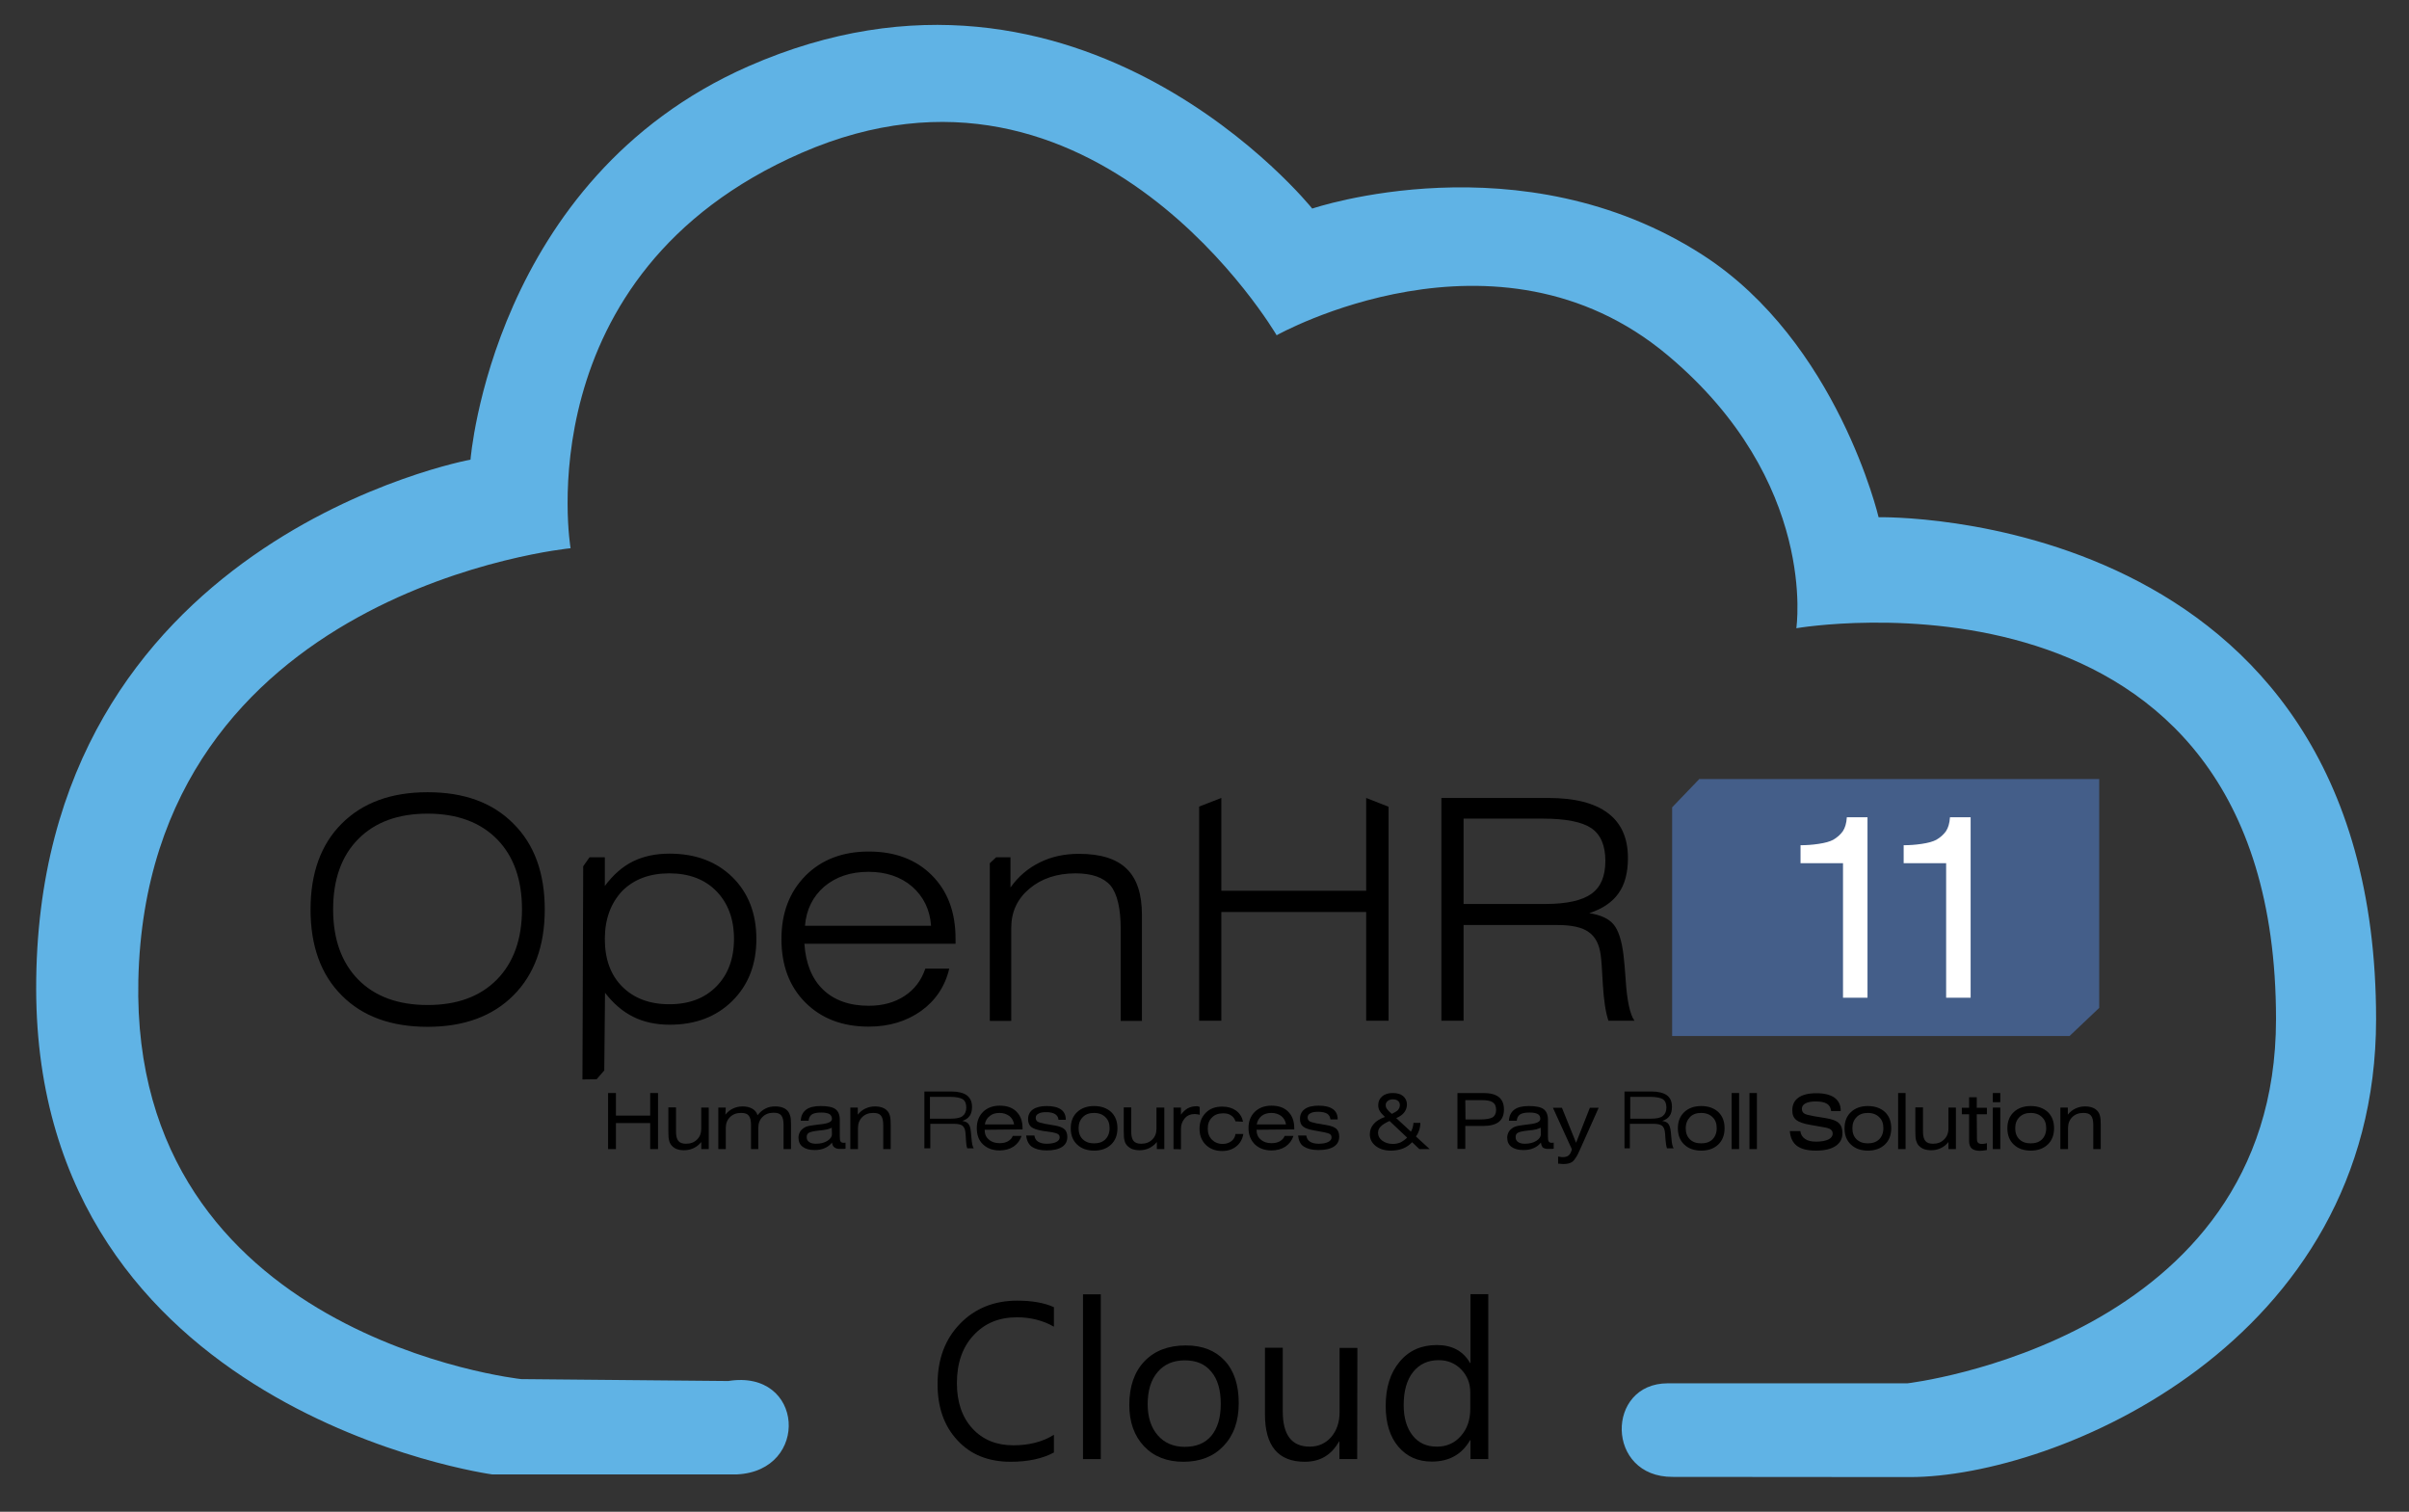 <?xml version="1.0" encoding="utf-8"?>
<!-- Generator: Adobe Illustrator 25.0.0, SVG Export Plug-In . SVG Version: 6.00 Build 0)  -->
<svg version="1.1" id="Capa_1" xmlns="http://www.w3.org/2000/svg" xmlns:xlink="http://www.w3.org/1999/xlink" x="0px" y="0px"
	 viewBox="0 0 1259 790" style="enable-background:new 0 0 1259 790;" xml:space="preserve">
<rect x="0" y="0" width="1259" height="790" fill="#333333" stroke="none"/>
<style type="text/css">
	.st0{fill:#60B3E5;}
	.st1{fill:#445E89;}
	.st2{fill:#FFFFFF;}
</style>
<path class="st0" d="M385.2,770.5h-128c0,0-237.9-32.5-238.3-253.6c-0.4-235,227-276.7,227-276.7S257.3,93.6,391,34.7
	C565.1-41.9,685.8,109,685.8,109s109.1-37.1,204.3,24.4c70.2,45.4,91.7,136.9,91.7,136.9s260-5.8,260,262.3
	c0,169.4-167.4,239.3-243.7,239.3c-2.7,0-121.2-0.1-123.9-0.1c-35.1,0.2-35.1-48.9-2.6-48.9h125.3c0,0,192.6-22.4,192.6-190.3
	c0-247.7-250.7-204.3-250.7-204.3s11.6-76.6-67.3-142.7c-89.4-74.9-204.3-10.4-204.3-10.4S572.5,13,418.9,79.9
	c-145.2,63.3-120.7,206.6-120.7,206.6S76.9,307.6,72.3,512.2c-4.1,186.5,200.1,208.5,200.1,208.5l108.2,1
	C420.3,715.3,423.5,768.6,385.2,770.5"/>
<path d="M805.3,597.1c-1,1.3-2.2,2.2-3.8,2.9s-3.3,1-5.4,1c-2.7,0-4.7-0.6-6.2-1.7c-1.5-1.1-2.2-2.8-2.2-4.8c0-1.1,0.3-2.1,0.8-3
	s1.3-1.6,2.4-2.3c0.5-0.3,1.3-0.6,2.2-0.8c1-0.2,2.6-0.4,4.7-0.7c0.4,0,0.9-0.1,1.6-0.2c3.7-0.4,5.6-1.3,5.6-2.8
	c0-1.1-0.4-2-1.3-2.5c-0.9-0.5-2.3-0.8-4.3-0.8c-2.3,0-3.9,0.3-5,1c-1,0.7-1.6,1.8-1.7,3.3h-4.1c0.1-2.6,1.1-4.5,2.8-5.8
	s4.3-1.9,7.6-1.9c3.6,0,6.2,0.5,7.7,1.6s2.3,3,2.3,5.6v8.8c0,1.2,0.1,2.1,0.4,2.5c0.3,0.5,0.8,0.7,1.5,0.7c0.2,0,0.3,0,0.5,0
	s0.4-0.1,0.6-0.1v3.2c-0.5,0.1-1,0.1-1.6,0.1c-0.5,0-1,0-1.5,0c-1.1,0-2-0.3-2.7-0.8C805.9,599.2,805.5,598.3,805.3,597.1
	L805.3,597.1z M805.2,589.3c-0.6,0.3-1.4,0.6-2.4,0.9c-1.1,0.2-2.4,0.5-4.2,0.6c-2.8,0.3-4.6,0.7-5.4,1.2c-0.8,0.5-1.1,1.2-1.1,2.3
	s0.4,1.9,1.3,2.5c0.8,0.6,2,0.9,3.5,0.9c2.4,0,4.4-0.5,6-1.5s2.4-2.2,2.4-3.6L805.2,589.3L805.2,589.3z"/>
<path d="M434.8,597.1c-1,1.3-2.2,2.2-3.8,2.9c-1.6,0.7-3.3,1-5.3,1c-2.7,0-4.7-0.6-6.2-1.7c-1.5-1.1-2.2-2.8-2.2-4.8
	c0-1.1,0.3-2.1,0.8-3s1.3-1.6,2.4-2.3c0.5-0.3,1.3-0.6,2.2-0.8c1-0.2,2.6-0.4,4.8-0.7c0.4,0,0.9-0.1,1.7-0.2
	c3.7-0.4,5.6-1.3,5.6-2.8c0-1.1-0.5-2-1.3-2.5c-0.9-0.5-2.3-0.8-4.3-0.8c-2.2,0-3.9,0.3-4.9,1s-1.6,1.8-1.7,3.3h-4.1
	c0.1-2.6,1.1-4.5,2.8-5.8c1.7-1.3,4.3-1.9,7.6-1.9c3.6,0,6.2,0.5,7.7,1.6s2.3,3,2.3,5.6v8.8c0,1.2,0.1,2.1,0.4,2.5
	c0.3,0.5,0.8,0.7,1.5,0.7c0.2,0,0.3,0,0.5,0s0.4-0.1,0.6-0.1v3.2c-0.5,0.1-1,0.1-1.6,0.1c-0.5,0-1,0-1.5,0c-1.2,0-2-0.3-2.7-0.8
	C435.4,599.2,435,598.3,434.8,597.1L434.8,597.1z M434.7,589.3c-0.5,0.3-1.3,0.6-2.4,0.9c-1.1,0.2-2.4,0.5-4.2,0.6
	c-2.8,0.3-4.6,0.7-5.4,1.2s-1.1,1.2-1.1,2.3s0.4,1.9,1.3,2.5c0.8,0.6,2,0.9,3.5,0.9c2.4,0,4.4-0.5,6-1.5s2.4-2.2,2.4-3.6
	L434.7,589.3L434.7,589.3z"/>
<path d="M284.7,475.3c0,19-5.5,34-16.4,44.9s-25.9,16.4-44.8,16.4c-19,0-34-5.4-44.9-16.4c-10.9-10.9-16.3-25.9-16.3-44.9
	s5.4-34,16.3-44.9c10.9-10.9,25.8-16.4,44.9-16.4c19,0,33.9,5.4,44.8,16.4C279.3,441.3,284.7,456.3,284.7,475.3L284.7,475.3z
	 M223.5,525.2c15.4,0,27.4-4.4,36.2-13.3c8.7-8.9,13.1-21.1,13.1-36.7s-4.4-27.9-13.1-36.7c-8.7-8.8-20.8-13.3-36.2-13.3
	s-27.5,4.4-36.3,13.3c-8.7,8.8-13.1,21.1-13.1,36.7s4.4,27.8,13.1,36.7C196,520.8,208.1,525.2,223.5,525.2L223.5,525.2z
	 M316.1,490.7c0,10.5,3,18.8,9.1,24.9c6.1,6.1,14.3,9.2,24.6,9.2c10.3,0,18.5-3.1,24.6-9.3s9.2-14.5,9.2-24.9
	c0-10.3-3.1-18.6-9.2-24.9c-6.1-6.2-14.3-9.3-24.6-9.3c-10.3,0-18.5,3.1-24.6,9.2C319.2,472,316.1,480.3,316.1,490.7L316.1,490.7z
	 M304.4,564.1l0.4-111.4l3.3-4.7h8v15c4.3-5.8,9.2-10.1,14.6-12.8c5.5-2.7,11.8-4.1,19.2-4.1c13.6,0,24.5,4.1,32.9,12.3
	c8.3,8.2,12.5,19,12.5,32.3s-4.2,24.1-12.6,32.4c-8.4,8.3-19.3,12.4-32.7,12.4c-7.2,0-13.6-1.4-19-4.1c-5.5-2.7-10.4-6.9-14.8-12.6
	l-0.4,40.6l-4,4.6L304.4,564.1L304.4,564.1z M420.7,483.8h65.9c-0.6-8.5-4-15.3-9.9-20.5c-6-5.1-13.6-7.7-22.8-7.7
	c-9.4,0-17,2.6-23.1,7.7C424.8,468.5,421.4,475.3,420.7,483.8L420.7,483.8z M496.1,506.2c-2.2,9.3-7.2,16.7-14.7,22.1
	c-7.6,5.4-16.7,8.2-27.4,8.2c-13.7,0-24.7-4.2-33.1-12.6c-8.4-8.4-12.5-19.5-12.5-33.2c0-13.6,4.2-24.6,12.6-33.1
	c8.4-8.4,19.4-12.6,33-12.6c13.7,0,24.7,4.1,33,12.4s12.4,19.3,12.4,33.2v2.6h-79c0.7,10.3,3.9,18.3,9.7,23.9
	c5.8,5.6,13.8,8.5,23.9,8.5c7.3,0,13.5-1.7,18.7-5.1c5.2-3.4,8.8-8.1,10.9-14.3L496.1,506.2L496.1,506.2z M517.3,533.5v-82.4
	l3.3-3.1h7.5v15.8c4.1-5.8,9.2-10.1,15.3-13.1c6-3,12.8-4.5,20.5-4.5c11.3,0,19.6,2.6,24.9,7.8c5.4,5.2,8,13.2,8,24.2v55.3h-11.1
	v-48c0-10.8-1.8-18.4-5.3-22.7c-3.6-4.2-9.7-6.4-18.3-6.4c-9.7,0-17.8,2.7-24.1,8s-9.5,12.1-9.5,20.5v48.6H517.3L517.3,533.5
	L517.3,533.5z"/>
<path d="M753.3,533.4V417h11.6H809c13.9,0,24.3,2.6,31.3,7.9c7,5.2,10.5,13.1,10.5,23.4c0,7.7-1.6,13.9-4.9,18.5
	c-3.2,4.6-8.3,8.1-15.3,10.4c5.9,0.9,10.2,2.9,12.7,5.9s4.3,8.4,5.2,16.2c0.4,3,0.7,7.2,1.1,12.5c0.7,11.2,2.3,18.4,4.6,21.6h-13.6
	c-1.5-4.5-2.4-10.7-2.9-18.7c-0.4-8-0.8-13.1-1.1-15.3c-0.7-5.8-2.8-9.9-6.3-12.3c-3.4-2.5-8.9-3.7-16.5-3.7h-48.9v50L753.3,533.4
	L753.3,533.4L753.3,533.4L753.3,533.4z M806.3,427.8h-41.4v44.6h42.8c11.1,0,19.1-1.8,24-5.3s7.3-9.2,7.3-17.2s-2.4-13.7-7.3-17.1
	C826.8,429.5,818.3,427.8,806.3,427.8z"/>
<path d="M483.1,600.1v-29.7h3h11.2c3.5,0,6.2,0.7,8,2c1.8,1.4,2.7,3.3,2.7,6c0,2-0.4,3.6-1.2,4.7c-0.8,1.2-2.1,2.1-3.9,2.7
	c1.5,0.2,2.6,0.7,3.2,1.5c0.7,0.8,1.1,2.1,1.3,4.1c0.1,0.8,0.2,1.8,0.3,3.2c0.2,2.9,0.6,4.7,1.2,5.5h-3.4c-0.4-1.1-0.6-2.7-0.7-4.8
	c-0.1-2-0.2-3.4-0.3-3.9c-0.2-1.5-0.7-2.5-1.6-3.2c-0.9-0.6-2.3-0.9-4.2-0.9h-12.5v12.8L483.1,600.1L483.1,600.1z M496.6,573.2H486
	v11.4h11c2.8,0,4.9-0.4,6.1-1.4c1.2-0.9,1.9-2.4,1.9-4.4c0-2.1-0.6-3.5-1.9-4.4C501.9,573.7,499.7,573.2,496.6,573.2z"/>
<polygon points="626.7,533.4 626.7,421.5 638.3,417 638.3,465.5 714,465.5 714,417 725.7,421.6 725.7,533.4 714,533.4 714,476.6 
	638.3,476.6 638.3,533.4 "/>
<polygon class="st1" points="888.1,407.1 1097.1,407.1 1097.1,526.7 1081.6,541.4 873.9,541.4 873.9,421.9 "/>
<path d="M1076.8,600.5v-21.7h3.9v3.7c1.2-1.5,2.5-2.5,4-3.2s3.1-1.1,5-1.1c1.4,0,2.7,0.2,3.8,0.6c1.1,0.4,2,1,2.7,1.8
	c0.6,0.7,1.1,1.6,1.3,2.6c0.3,1,0.4,2.6,0.4,4.8v12.5h-3.9v-12.6c0-2.3-0.4-3.9-1.2-4.9c-0.8-1-2.1-1.4-4-1.4
	c-2.4,0-4.3,0.7-5.8,2.2s-2.2,3.4-2.2,5.7v11L1076.8,600.5L1076.8,600.5L1076.8,600.5z"/>
<path d="M1049.1,589.6c0-3.5,1.1-6.3,3.3-8.4c2.2-2.1,5.2-3.2,8.9-3.2s6.7,1.1,8.9,3.1c2.2,2.1,3.3,4.9,3.3,8.5s-1.1,6.4-3.3,8.5
	c-2.2,2.1-5.2,3.2-8.9,3.2s-6.7-1.1-8.9-3.2C1050.2,596,1049.1,593.2,1049.1,589.6L1049.1,589.6z M1053.2,589.6
	c0,2.4,0.7,4.4,2.2,5.8c1.4,1.4,3.4,2.1,5.9,2.1s4.5-0.7,5.9-2.1c1.4-1.4,2.2-3.4,2.2-5.8c0-2.5-0.7-4.4-2.2-5.8
	c-1.4-1.4-3.4-2.2-5.9-2.2s-4.4,0.7-5.9,2.2C1053.9,585.3,1053.2,587.2,1053.2,589.6z"/>
<rect x="1041.5" y="578.8" width="3.9" height="21.7"/>
<rect x="1041.5" y="571.2" width="3.9" height="4.8"/>
<path d="M1033.2,595.2c0,0.9,0.2,1.6,0.6,2s1.1,0.6,2,0.6c0.4,0,0.7,0,1.2-0.1c0.4-0.1,0.9-0.1,1.4-0.3v3.6
	c-0.9,0.1-1.7,0.2-2.2,0.3c-0.5,0-1,0.1-1.4,0.1c-1.9,0-3.3-0.4-4.3-1.2c-0.9-0.8-1.4-2.1-1.4-3.8v-14.1h-3.8v-3.4h3.8v-5.5h4v5.5
	h5.3v3.4h-5.3L1033.2,595.2L1033.2,595.2z"/>
<path d="M1022.2,578.8v21.7h-3.9v-3.7c-1.2,1.5-2.5,2.5-4,3.2s-3.1,1.1-5,1.1c-1.4,0-2.7-0.2-3.8-0.6c-1.1-0.4-2-1.1-2.8-1.9
	c-0.6-0.7-1-1.6-1.3-2.6s-0.4-2.6-0.4-4.8v-12.5h4v12.6c0,2.3,0.4,3.9,1.2,4.9s2.1,1.5,4,1.5c2.4,0,4.3-0.7,5.8-2.2
	c1.5-1.4,2.3-3.4,2.3-5.7v-11H1022.2L1022.2,578.8L1022.2,578.8z"/>
<rect x="992" y="571.2" width="3.9" height="29.3"/>
<path d="M964,589.6c0-3.5,1.1-6.3,3.3-8.4c2.2-2.1,5.2-3.2,8.9-3.2s6.7,1.1,8.9,3.1c2.2,2.1,3.3,4.9,3.3,8.5s-1.1,6.4-3.3,8.5
	s-5.2,3.2-8.9,3.2s-6.7-1.1-8.9-3.2C965.1,596,964,593.2,964,589.6L964,589.6z M968.1,589.6c0,2.4,0.7,4.4,2.2,5.8
	c1.5,1.4,3.4,2.1,5.9,2.1s4.4-0.7,5.9-2.1c1.4-1.4,2.2-3.4,2.2-5.8c0-2.5-0.7-4.4-2.2-5.8c-1.4-1.4-3.4-2.2-5.9-2.2
	s-4.5,0.7-5.9,2.2C968.8,585.3,968.1,587.2,968.1,589.6z"/>
<path d="M935.4,591.1h5.5c0.2,1.8,1.1,3.2,2.5,4.1c1.4,1,3.3,1.4,5.7,1.4c2.8,0,4.9-0.4,6.4-1.1c1.5-0.7,2.3-1.8,2.3-3.1
	c0-1-0.4-1.7-1.1-2.2c-0.7-0.5-2-0.9-4-1.2l-6.2-1.1c-3.8-0.6-6.4-1.5-7.8-2.7c-1.4-1.1-2-2.8-2-5c0-2.9,1.1-5.1,3.2-6.6
	c2.1-1.5,5.2-2.3,9.4-2.3c4.1,0,7.3,0.8,9.4,2.3c2.2,1.6,3.3,3.8,3.3,6.8v0.2h-5c-0.2-1.7-0.9-3-2.2-3.8s-3.3-1.2-5.8-1.2
	c-2.3,0-4.1,0.3-5.4,1c-1.2,0.6-1.9,1.6-1.9,2.8c0,1.1,0.4,1.9,1.1,2.4c0.7,0.6,2.5,1,5.2,1.5l6.1,1c3.3,0.5,5.7,1.4,6.9,2.6
	c1.3,1.2,1.9,2.9,1.9,5.3c0,2.9-1.2,5.1-3.6,6.7c-2.4,1.6-5.8,2.4-10.3,2.4c-4.3,0-7.6-0.8-9.9-2.5
	C936.9,597.1,935.7,594.6,935.4,591.1z"/>
<rect x="914.3" y="571.2" width="3.9" height="29.3"/>
<rect x="905" y="571.2" width="3.9" height="29.3"/>
<path d="M876.9,589.6c0-3.5,1.1-6.3,3.3-8.4c2.2-2.1,5.2-3.2,8.9-3.2s6.7,1.1,8.9,3.1c2.2,2.1,3.3,4.9,3.3,8.5s-1.1,6.4-3.3,8.5
	s-5.1,3.2-8.9,3.2c-3.7,0-6.7-1.1-8.9-3.2C878,596,876.9,593.2,876.9,589.6L876.9,589.6z M881,589.6c0,2.4,0.7,4.4,2.2,5.8
	c1.4,1.4,3.4,2.1,5.9,2.1s4.5-0.7,5.9-2.1c1.4-1.4,2.2-3.4,2.2-5.8c0-2.5-0.7-4.4-2.2-5.8c-1.4-1.4-3.4-2.2-5.9-2.2
	s-4.5,0.7-5.9,2.2S881,587.2,881,589.6z"/>
<path d="M825.9,600.4c-0.9,2-1.6,3.5-2.3,4.5c-0.6,1-1.2,1.7-1.8,2.2c-0.6,0.4-1.2,0.7-2,0.9s-1.8,0.3-2.8,0.3c-0.4,0-0.8,0-1.2-0.1
	c-0.5,0-1-0.1-1.5-0.1v-3.7c0.5,0.1,1,0.1,1.4,0.2c0.4,0.1,0.7,0.1,1,0.1c1.4,0,2.4-0.3,3.1-0.9c0.7-0.6,1.3-1.6,1.7-3.2l-9.9-21.7
	h4.7l7.4,18.3l7.2-18.3h4.6L825.9,600.4z"/>
<path d="M761.7,600.5v-29.3h13.5c3.7,0,6.3,0.7,8.1,2.1c1.8,1.4,2.7,3.6,2.7,6.5s-0.9,5.1-2.7,6.5s-4.5,2.1-8.1,2.1h-9.4v12h-4.1
	V600.5z M765.9,585h7.7c3.1,0,5.3-0.4,6.5-1.1c1.2-0.8,1.8-2.1,1.8-3.9c0-1.9-0.6-3.2-1.8-4s-3.2-1.1-6.3-1.1h-8L765.9,585
	L765.9,585z"/>
<path d="M747.2,600.5h-5.4l-3.8-3.6c-1.4,1.5-3,2.6-4.8,3.3s-3.9,1.1-6.3,1.1c-3.2,0-5.8-0.8-7.9-2.4c-2-1.6-3.1-3.6-3.1-6.1
	c0-2.1,0.7-3.9,2-5.4s3.3-2.8,5.9-3.7c-1.2-1.1-2.1-2.1-2.7-3.1c-0.6-1-0.8-2-0.8-3.1c0-1.9,0.7-3.4,2.1-4.6
	c1.4-1.2,3.2-1.7,5.5-1.7s4.1,0.5,5.4,1.6c1.3,1.1,2,2.6,2,4.4c0,1.5-0.5,2.9-1.4,4.1c-0.9,1.2-2.3,2.2-4.2,3l7.7,7.1
	c0.4-0.7,0.7-1.4,0.9-2.2s0.4-1.6,0.4-2.4h3.6c0,1.3-0.2,2.6-0.6,3.8c-0.4,1.2-0.9,2.3-1.7,3.3L747.2,600.5L747.2,600.5z
	 M735.4,594.5l-9.2-8.7c-2.2,1-3.8,2-4.7,3c-0.9,0.9-1.3,2-1.3,3.2c0,1.6,0.7,3,2.2,4.1s3.3,1.7,5.6,1.7c1.4,0,2.7-0.3,4-0.8
	C733.1,596.4,734.3,595.6,735.4,594.5L735.4,594.5z M727.4,582.1c1.4-0.7,2.5-1.3,3.2-2c0.6-0.7,1-1.6,1-2.5c0-1-0.3-1.8-1-2.3
	c-0.7-0.6-1.6-0.8-2.7-0.8c-1.1,0-2,0.3-2.7,0.9c-0.7,0.6-1,1.3-1,2.1c0,0.7,0.2,1.4,0.7,2.1C725.3,580.2,726.2,581.1,727.4,582.1z"
	/>
<path d="M678.4,593.4h4.3c0.2,1.4,0.8,2.5,1.9,3.2c1.1,0.7,2.6,1.1,4.5,1.1c2.1,0,3.8-0.3,5-0.9c1.2-0.6,1.8-1.4,1.8-2.4
	c0-0.8-0.3-1.3-0.8-1.7c-0.6-0.4-1.6-0.7-3.1-1l-4.9-0.9c-3-0.5-5-1.2-6.1-2.1c-1.1-0.9-1.6-2.2-1.6-3.9c0-2.3,0.8-4,2.5-5.2
	c1.6-1.2,4.1-1.8,7.3-1.8s5.7,0.6,7.4,1.8s2.5,3,2.5,5.3v0.1h-3.8c-0.1-1.3-0.7-2.3-1.7-3c-1-0.6-2.6-1-4.6-1
	c-1.8,0-3.2,0.2-4.2,0.8c-1,0.5-1.4,1.2-1.4,2.2c0,0.8,0.3,1.4,0.9,1.9c0.6,0.4,1.9,0.8,4,1.2l4.7,0.8c2.6,0.4,4.4,1.1,5.4,2
	s1.5,2.3,1.5,4.1c0,2.2-0.9,4-2.8,5.2c-1.9,1.2-4.5,1.8-8.1,1.8c-3.4,0-5.9-0.7-7.7-1.9C679.7,598.1,678.7,596.1,678.4,593.4z"/>
<path d="M656.7,590.4L656.7,590.4c0,2.2,0.7,3.9,2.2,5.1c1.4,1.3,3.3,1.9,5.6,1.9c1.7,0,3.2-0.3,4.4-1s2-1.6,2.5-2.8h4.6
	c-0.8,2.4-2.2,4.2-4.2,5.6c-2,1.3-4.5,2-7.3,2c-3.6,0-6.5-1.1-8.7-3.2c-2.1-2.1-3.3-4.9-3.3-8.5c0-3.5,1.1-6.3,3.3-8.5
	c2.2-2.1,5.1-3.2,8.7-3.2c3.7,0,6.6,1,8.7,3.1c2.1,2.1,3.2,4.9,3.2,8.5v0.8L656.7,590.4L656.7,590.4L656.7,590.4z M656.8,587.6h15.3
	c-0.3-1.8-1.1-3.3-2.5-4.4c-1.4-1-3.1-1.6-5.1-1.6c-2.1,0-3.8,0.5-5.2,1.6C658,584.3,657.1,585.8,656.8,587.6z"/>
<path d="M645.7,586c-0.4-1.3-1.2-2.4-2.3-3.1c-1.1-0.8-2.5-1.1-4.1-1.1c-2.5,0-4.5,0.7-5.9,2.2c-1.5,1.4-2.2,3.4-2.2,5.8
	c0,2.4,0.7,4.3,2.2,5.8c1.4,1.4,3.3,2.2,5.6,2.2c1.8,0,3.3-0.5,4.5-1.4s2-2.2,2.2-3.8h4.1c-0.5,2.8-1.7,4.9-3.7,6.5
	s-4.4,2.4-7.4,2.4c-3.5,0-6.3-1.1-8.5-3.2c-2.2-2.2-3.3-5-3.3-8.4s1.1-6.2,3.3-8.4s5-3.2,8.6-3.2c2.9,0,5.2,0.7,7.2,2.1
	c1.9,1.4,3.2,3.4,3.6,5.8L645.7,586L645.7,586z"/>
<path d="M613.3,600.5v-21.7h3.9v3.7c1-1.4,2.2-2.5,3.5-3.3c1.4-0.7,2.9-1.1,4.5-1.1c0.4,0,0.7,0,1,0.1c0.2,0.1,0.5,0.1,0.8,0.3v4.1
	c-0.5-0.2-1-0.3-1.5-0.3c-0.5-0.1-0.9-0.1-1.4-0.1c-1.9,0-3.6,0.7-4.9,2.2c-1.3,1.5-2,3.3-2,5.5v10.7L613.3,600.5L613.3,600.5
	L613.3,600.5z"/>
<path d="M608.5,578.8v21.7h-3.9v-3.7c-1.2,1.5-2.6,2.5-4,3.2c-1.5,0.7-3.1,1.1-5,1.1c-1.4,0-2.7-0.2-3.8-0.6c-1.1-0.4-2-1.1-2.8-1.9
	c-0.6-0.7-1.1-1.6-1.3-2.6c-0.3-1-0.4-2.6-0.4-4.8v-12.5h3.9v12.6c0,2.3,0.4,3.9,1.2,4.9s2.1,1.5,4,1.5c2.4,0,4.3-0.7,5.8-2.2
	c1.5-1.4,2.2-3.4,2.2-5.7v-11H608.5L608.5,578.8L608.5,578.8L608.5,578.8z"/>
<path d="M559.6,589.6c0-3.5,1.1-6.3,3.3-8.4c2.2-2.1,5.2-3.2,8.9-3.2s6.7,1.1,8.9,3.1c2.2,2.1,3.3,4.9,3.3,8.5s-1.1,6.4-3.3,8.5
	s-5.1,3.2-8.9,3.2c-3.7,0-6.7-1.1-8.9-3.2C560.7,596,559.6,593.2,559.6,589.6L559.6,589.6z M563.7,589.6c0,2.4,0.7,4.4,2.2,5.8
	c1.5,1.4,3.4,2.1,5.9,2.1s4.5-0.7,5.9-2.1c1.4-1.4,2.2-3.4,2.2-5.8c0-2.5-0.7-4.4-2.2-5.8c-1.4-1.4-3.4-2.2-5.9-2.2
	s-4.5,0.7-5.9,2.2C564.4,585.3,563.7,587.2,563.7,589.6z"/>
<path d="M536.3,593.4h4.3c0.2,1.4,0.8,2.5,1.9,3.2c1.1,0.7,2.6,1.1,4.5,1.1c2.1,0,3.8-0.3,5-0.9c1.2-0.6,1.8-1.4,1.8-2.4
	c0-0.8-0.3-1.3-0.8-1.7c-0.6-0.4-1.6-0.7-3.1-1L545,591c-3-0.5-5-1.2-6.1-2.1c-1-0.9-1.6-2.2-1.6-3.9c0-2.3,0.8-4,2.5-5.2
	s4.1-1.8,7.3-1.8s5.7,0.6,7.4,1.8s2.5,3,2.5,5.3v0.1h-3.8c-0.1-1.3-0.7-2.3-1.8-3c-1-0.6-2.5-1-4.5-1c-1.8,0-3.2,0.2-4.2,0.8
	c-1,0.5-1.4,1.2-1.4,2.2c0,0.8,0.3,1.4,0.9,1.9c0.6,0.4,1.9,0.8,4,1.2l4.7,0.8c2.6,0.4,4.4,1.1,5.4,2s1.5,2.3,1.5,4.1
	c0,2.2-0.9,4-2.8,5.2c-1.9,1.2-4.6,1.8-8,1.8s-5.9-0.7-7.7-1.9C537.6,598.1,536.6,596.1,536.3,593.4z"/>
<path d="M514.6,590.4L514.6,590.4c0,2.2,0.7,3.9,2.2,5.1c1.4,1.3,3.3,1.9,5.6,1.9c1.7,0,3.2-0.3,4.4-1s2.1-1.6,2.5-2.8h4.6
	c-0.8,2.4-2.2,4.2-4.2,5.6c-2,1.3-4.5,2-7.3,2c-3.6,0-6.5-1.1-8.7-3.2c-2.2-2.1-3.2-4.9-3.2-8.5c0-3.5,1.1-6.3,3.3-8.5
	c2.2-2.1,5.1-3.2,8.7-3.2c3.7,0,6.6,1,8.7,3.1c2.1,2.1,3.2,4.9,3.2,8.5v0.8L514.6,590.4L514.6,590.4z M514.7,587.6H530
	c-0.3-1.8-1.1-3.3-2.5-4.4c-1.4-1-3.1-1.6-5.1-1.6c-2.1,0-3.8,0.5-5.1,1.6C515.8,584.3,515,585.8,514.7,587.6z"/>
<path d="M444.4,600.5v-21.7h3.9v3.7c1.2-1.5,2.5-2.5,4-3.2s3.1-1.1,5-1.1c1.4,0,2.7,0.2,3.8,0.6c1.1,0.4,2,1,2.7,1.8
	c0.6,0.7,1.1,1.6,1.3,2.6c0.3,1,0.4,2.6,0.4,4.8v12.5h-3.9v-12.6c0-2.3-0.4-3.9-1.2-4.9c-0.8-1-2.1-1.4-4-1.4
	c-2.4,0-4.3,0.7-5.8,2.2s-2.2,3.4-2.2,5.7v11L444.4,600.5L444.4,600.5L444.4,600.5z"/>
<path d="M379.1,582.5c1.2-1.5,2.5-2.5,4-3.2s3.1-1.1,5-1.1c2,0,3.7,0.4,5.1,1.2s2.3,2,2.7,3.4c1.3-1.6,2.7-2.8,4.2-3.5
	c1.5-0.8,3.2-1.1,5.1-1.1c1.4,0,2.7,0.2,3.8,0.6c1.1,0.4,2,1,2.7,1.8c0.6,0.7,1,1.6,1.3,2.6s0.4,2.6,0.4,4.8v12.5h-3.9v-12.7
	c0-2.3-0.4-3.9-1.2-4.9c-0.8-1-2.1-1.4-4-1.4c-2.4,0-4.3,0.7-5.8,2.2s-2.2,3.4-2.2,5.7v11.1h-3.8v-12.6c0-2.3-0.4-3.9-1.2-4.9
	c-0.8-1-2.1-1.4-4-1.4c-2.4,0-4.3,0.7-5.8,2.2s-2.2,3.4-2.2,5.7v11h-3.9v-21.7h3.9L379.1,582.5L379.1,582.5z"/>
<path d="M370.4,578.8v21.7h-3.9v-3.7c-1.2,1.5-2.5,2.5-4,3.2s-3.1,1.1-5,1.1c-1.4,0-2.7-0.2-3.8-0.6c-1.1-0.4-2-1.1-2.7-1.9
	c-0.6-0.7-1.1-1.6-1.3-2.6c-0.3-1-0.4-2.6-0.4-4.8v-12.5h4v12.6c0,2.3,0.4,3.9,1.2,4.9c0.8,1,2.1,1.5,4,1.5c2.4,0,4.3-0.7,5.8-2.2
	c1.5-1.4,2.2-3.4,2.2-5.7v-11H370.4L370.4,578.8L370.4,578.8z"/>
<polygon points="317.8,600.5 317.8,571.2 321.9,571.2 321.9,583 339.8,583 339.8,571.2 343.9,571.2 343.9,600.5 339.8,600.5 
	339.8,586.9 321.9,586.9 321.9,600.5 "/>
<path d="M849,600.1v-29.7h3h11.2c3.5,0,6.2,0.7,8,2c1.8,1.4,2.6,3.3,2.6,6c0,2-0.4,3.6-1.2,4.7c-0.8,1.2-2.1,2.1-3.9,2.7
	c1.5,0.2,2.6,0.7,3.2,1.5c0.6,0.8,1.1,2.1,1.3,4.1c0.1,0.8,0.2,1.8,0.3,3.2c0.2,2.9,0.6,4.7,1.2,5.5h-3.5c-0.4-1.1-0.6-2.7-0.8-4.8
	c-0.1-2-0.2-3.4-0.3-3.9c-0.2-1.5-0.7-2.5-1.6-3.2c-0.9-0.6-2.3-0.9-4.2-0.9h-12.5v12.8L849,600.1L849,600.1L849,600.1z
	 M862.5,573.2H852v11.4h10.9c2.8,0,4.9-0.4,6.1-1.4c1.2-0.9,1.9-2.4,1.9-4.4c0-2.1-0.6-3.5-1.9-4.4
	C867.8,573.7,865.6,573.2,862.5,573.2z"/>
<g>
	<path d="M550.7,759.1c-6,3.2-13.5,4.8-22.5,4.8c-11.6,0-20.9-3.7-27.8-11.2c-7-7.5-10.4-17.2-10.4-29.4c0-13,3.9-23.5,11.8-31.6
		c7.8-8,17.8-12,29.8-12c7.7,0,14.1,1.1,19.2,3.4v10.2c-5.8-3.3-12.3-4.9-19.3-4.9c-9.4,0-16.9,3.1-22.7,9.4
		c-5.8,6.2-8.7,14.6-8.7,25c0,9.9,2.7,17.8,8.1,23.7s12.6,8.8,21.4,8.8c8.2,0,15.3-1.8,21.2-5.5v9.3H550.7z"/>
	<path d="M575.3,762.5H566v-86.1h9.3V762.5z"/>
	<path d="M618.5,763.9c-8.6,0-15.5-2.7-20.6-8.1c-5.1-5.4-7.7-12.6-7.7-21.6c0-9.8,2.7-17.4,8-22.9s12.5-8.2,21.6-8.2
		c8.7,0,15.4,2.7,20.3,8c4.9,5.3,7.3,12.7,7.3,22.2c0,9.3-2.6,16.7-7.9,22.3C634.3,761.1,627.3,763.9,618.5,763.9z M619.2,710.9
		c-6,0-10.7,2-14.2,6.1s-5.2,9.7-5.2,16.8c0,6.9,1.8,12.3,5.3,16.3s8.2,6,14.1,6c6,0,10.6-1.9,13.9-5.8c3.2-3.9,4.9-9.4,4.9-16.6
		c0-7.3-1.6-12.9-4.9-16.8C629.8,712.8,625.2,710.9,619.2,710.9z"/>
	<path d="M709.3,762.5H700v-9.2h-0.2c-3.9,7-9.8,10.6-17.9,10.6c-13.9,0-20.8-8.3-20.8-24.8v-34.8h9.3v33.3
		c0,12.3,4.7,18.4,14.1,18.4c4.5,0,8.3-1.7,11.2-5c2.9-3.4,4.4-7.7,4.4-13.1v-33.5h9.3L709.3,762.5L709.3,762.5z"/>
	<path d="M777.8,762.5h-9.3v-9.9h-0.2c-4.3,7.5-11,11.2-20,11.2c-7.3,0-13.1-2.6-17.5-7.8s-6.6-12.3-6.6-21.3
		c0-9.6,2.4-17.3,7.3-23.1c4.8-5.8,11.3-8.7,19.4-8.7c8,0,13.8,3.1,17.4,9.4h0.2v-36h9.3L777.8,762.5L777.8,762.5z M768.4,736.2
		v-8.6c0-4.7-1.6-8.7-4.7-11.9s-7-4.9-11.8-4.9c-5.7,0-10.1,2.1-13.4,6.2c-3.3,4.2-4.9,9.9-4.9,17.3c0,6.7,1.6,12,4.7,15.9
		c3.1,3.9,7.3,5.8,12.6,5.8c5.2,0,9.4-1.9,12.6-5.6C766.8,746.7,768.4,742,768.4,736.2z"/>
</g>
<g>
	<path class="st2" d="M976.1,521.4h-12.9l0,0l0,0v-70.3H941v-9.4c2.9,0,6.1-0.2,9.4-0.7c3.4-0.5,5.9-1.2,7.6-2.1
		c2.1-1.2,3.8-2.7,5.1-4.5c1.2-1.8,1.9-4.2,2.1-7.3H976v94.3H976.1L976.1,521.4z"/>
	<path class="st2" d="M1030,521.4h-12.9l0,0l0,0v-70.3h-22.2v-9.4c2.9,0,6.1-0.2,9.4-0.7c3.4-0.5,5.9-1.2,7.6-2.1
		c2.1-1.2,3.8-2.7,5.1-4.5c1.2-1.8,1.9-4.2,2.1-7.3h10.8v94.3H1030L1030,521.4z"/>
</g>
</svg>
